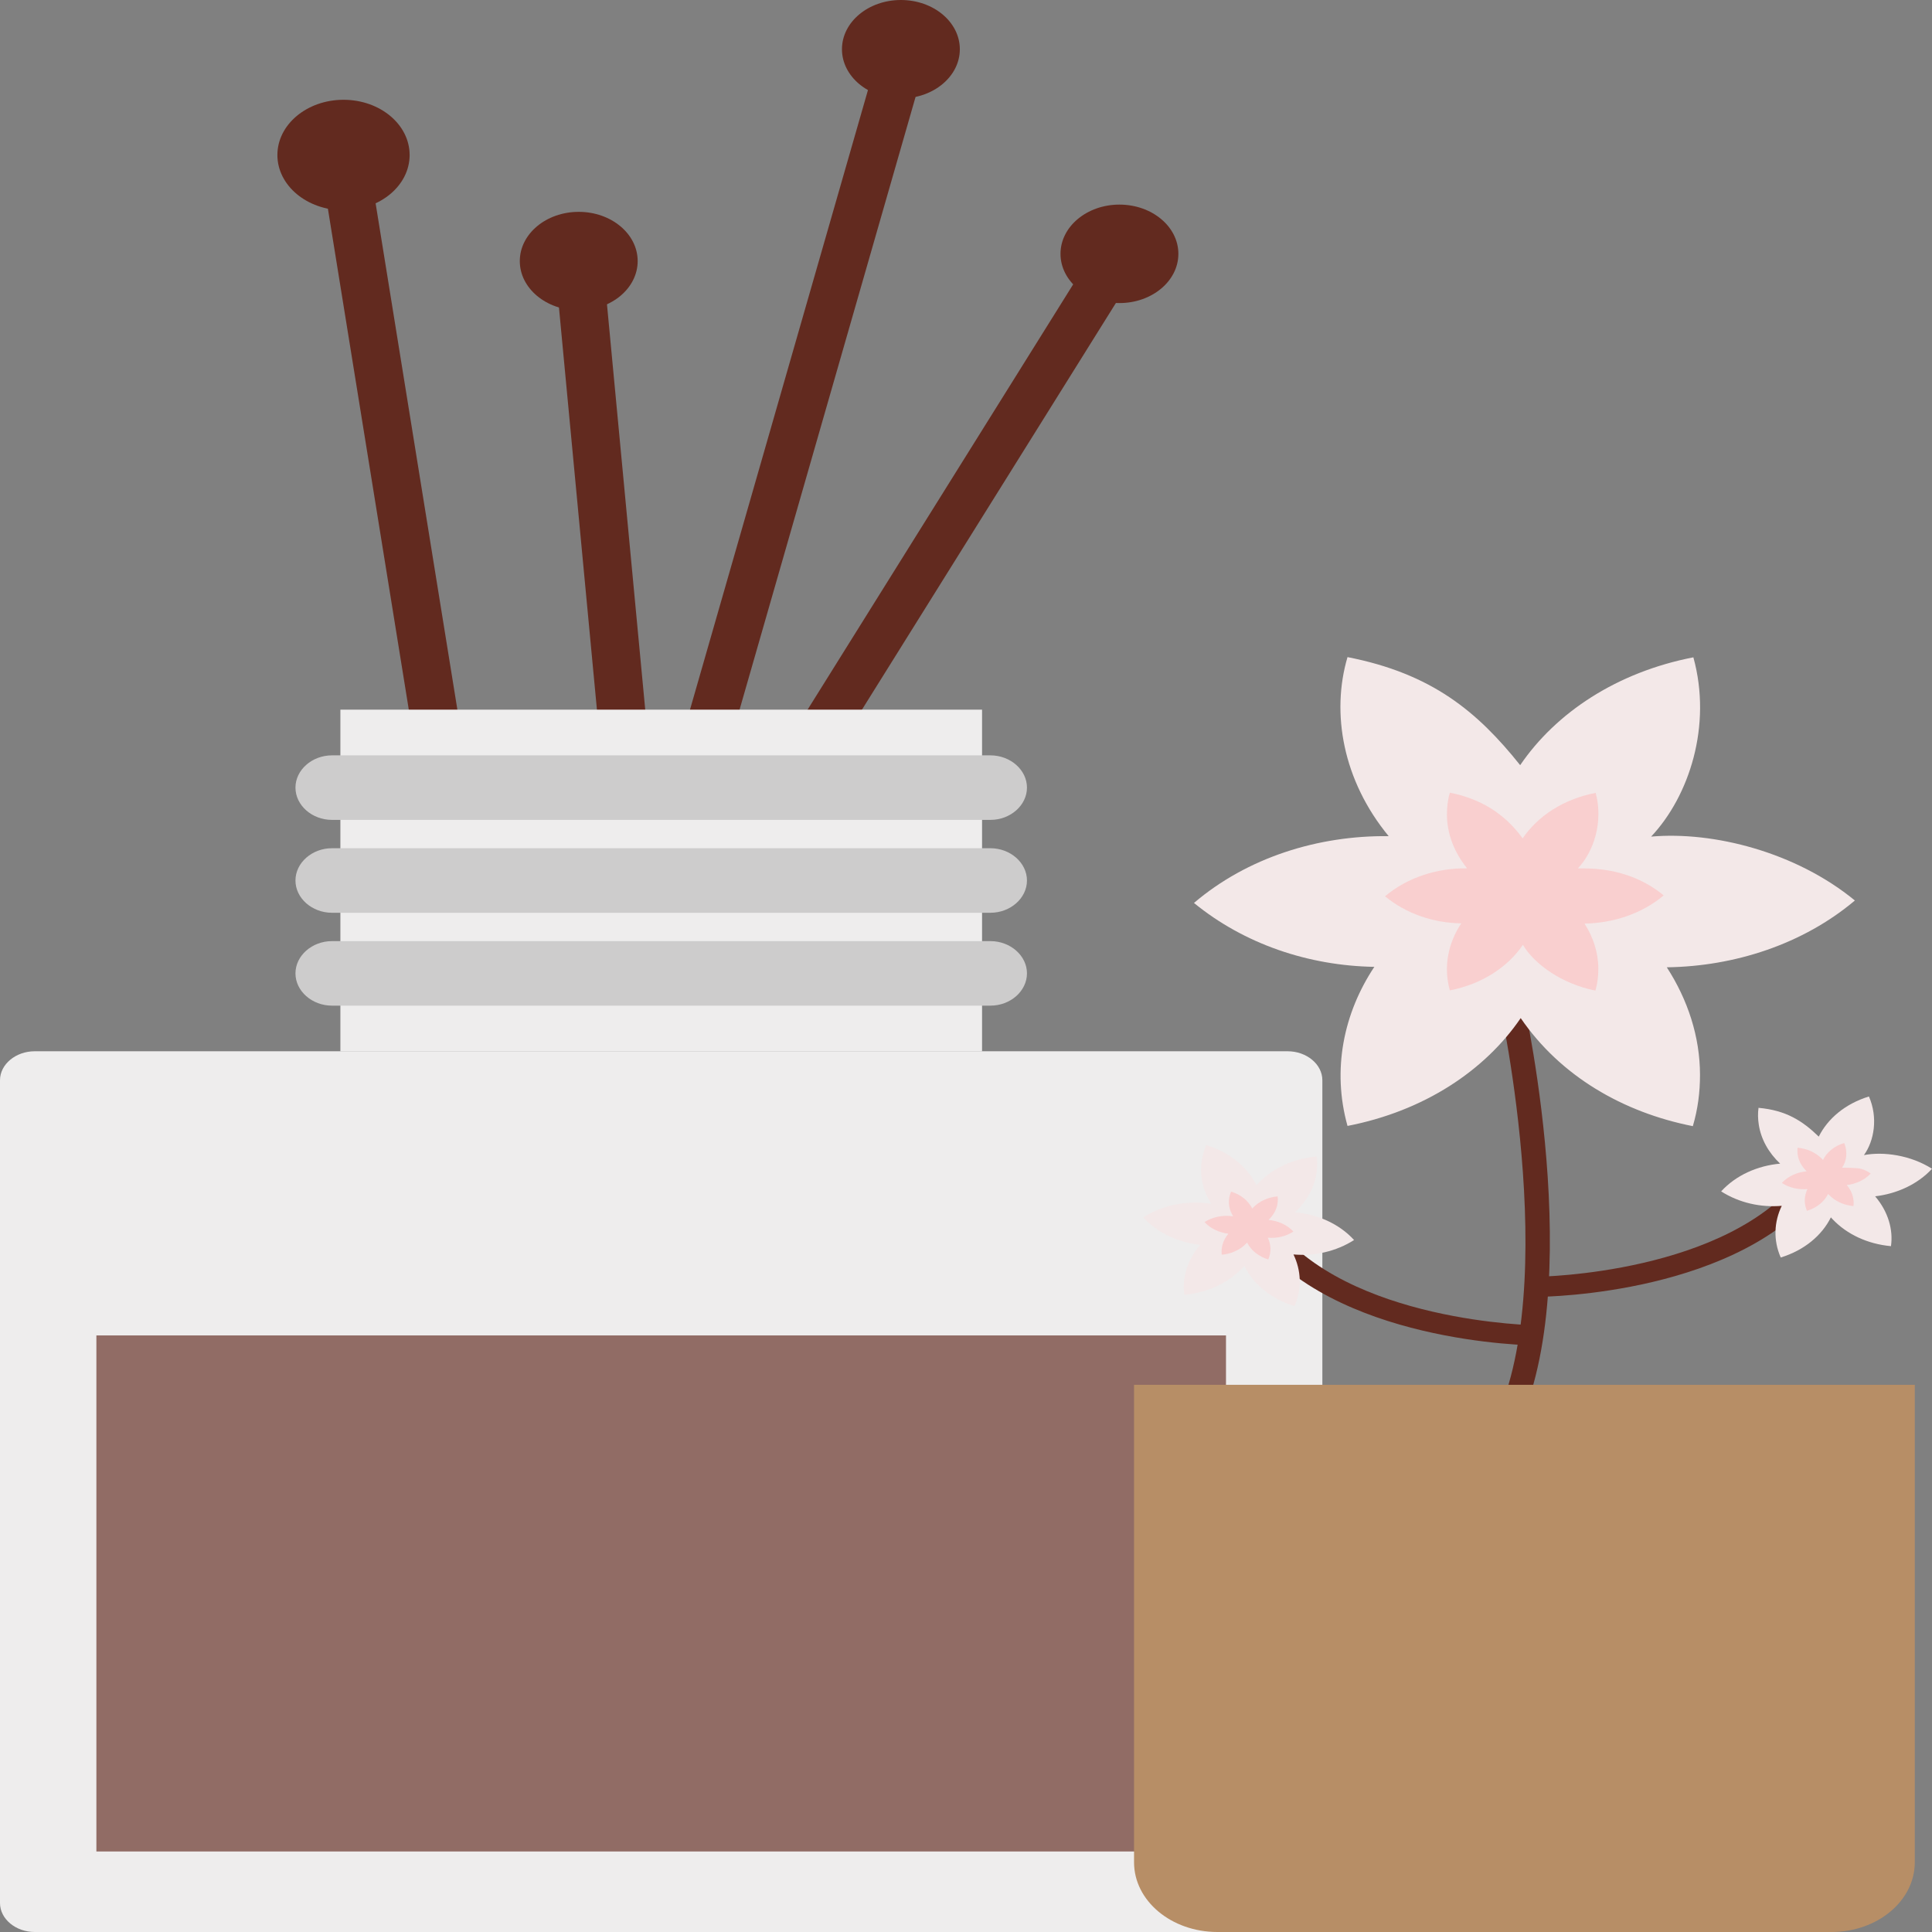 <svg width="173" height="173" viewBox="0 0 173 173" fill="none" xmlns="http://www.w3.org/2000/svg">
<rect x="0" y="0" width="173" height="173" fill="#808080" stroke="none"/>
<path d="M43.407 78.718L32.897 13.64C32.741 12.652 31.632 11.955 30.474 12.094C29.29 12.228 28.464 13.135 28.624 14.122L39.056 78.718H43.407V78.718Z" fill="#622A1F"/>
<path d="M67.709 78.718L102.151 23.562C102.703 22.679 102.295 21.591 101.237 21.13C100.184 20.674 98.877 21.012 98.325 21.894L62.84 78.718H67.709Z" fill="#622A1F"/>
<path d="M59.21 78.718L53.972 23.236C53.879 22.244 52.771 21.515 51.654 21.582C50.465 21.661 49.577 22.529 49.673 23.522L54.885 78.718H59.21V78.718Z" fill="#622A1F"/>
<path d="M61.865 78.718L82.771 5.938C83.049 4.97 82.333 3.997 81.174 3.764C80.002 3.536 78.848 4.129 78.574 5.097L57.427 78.718H61.865Z" fill="#622A1F"/>
<path d="M118.41 96.731V170.405C118.41 171.847 116.986 173 115.303 173H3.107C1.424 173 0 171.847 0 170.405V96.731C0 95.289 1.424 94.135 3.107 94.135H115.303C116.986 94.135 118.41 95.289 118.41 96.731Z" fill="#EEEDED"/>
<path d="M8.631 119.58H109.781V165.789H8.631V119.58Z" fill="#622A1F" fill-opacity="0.66"/>
<path d="M30.48 63.546H87.937V94.144H30.48V63.546Z" fill="#EEEDED"/>
<path d="M91.959 70.527C91.959 72.109 90.479 73.416 88.688 73.416H29.729C27.937 73.416 26.457 72.109 26.457 70.527C26.457 68.945 27.937 67.638 29.729 67.638H88.687C90.479 67.638 91.959 68.945 91.959 70.527Z" fill="#CDCCCC"/>
<path d="M91.959 78.844C91.959 80.426 90.479 81.733 88.688 81.733H29.729C27.937 81.733 26.457 80.426 26.457 78.844C26.457 77.262 27.937 75.954 29.729 75.954H88.687C90.479 75.955 91.959 77.262 91.959 78.844Z" fill="#CDCCCC"/>
<path d="M91.959 87.161C91.959 88.743 90.479 90.05 88.688 90.05H29.729C27.937 90.05 26.457 88.743 26.457 87.161C26.457 85.579 27.937 84.272 29.729 84.272H88.687C90.479 84.272 91.959 85.579 91.959 87.161Z" fill="#CDCCCC"/>
<path d="M30.76 18.826C34.03 18.826 36.68 16.612 36.68 13.881C36.68 11.149 34.03 8.935 30.76 8.935C27.49 8.935 24.839 11.149 24.839 13.881C24.839 16.612 27.49 18.826 30.76 18.826Z" fill="#622A1F"/>
<path d="M100.239 27.138C103.154 27.138 105.517 25.164 105.517 22.73C105.517 20.295 103.154 18.321 100.239 18.321C97.325 18.321 94.962 20.295 94.962 22.73C94.962 25.164 97.325 27.138 100.239 27.138Z" fill="#622A1F"/>
<path d="M51.822 27.786C54.737 27.786 57.1 25.813 57.1 23.378C57.1 20.944 54.737 18.97 51.822 18.97C48.908 18.97 46.545 20.944 46.545 23.378C46.545 25.813 48.908 27.786 51.822 27.786Z" fill="#622A1F"/>
<path d="M80.67 8.816C83.585 8.816 85.948 6.843 85.948 4.408C85.948 1.974 83.585 0 80.67 0C77.755 0 75.393 1.974 75.393 4.408C75.393 6.843 77.755 8.816 80.67 8.816Z" fill="#622A1F"/>
<path d="M134.789 129.856L132.884 129.007C140.334 117.335 134.283 89.86 134.22 89.584L136.344 89.253C136.601 90.406 142.593 117.631 134.789 129.856Z" fill="#622A1F"/>
<path d="M149.253 86.616C151.131 89.516 152.226 92.834 152.226 96.252C152.226 97.801 152.036 99.311 151.584 100.841C145.317 99.605 139.713 96.345 136.171 91.165C132.959 95.874 127.512 99.49 120.662 100.821C119.259 95.795 120.305 90.728 123.064 86.576C117.189 86.477 111.433 84.549 106.914 80.854C111.694 76.781 118.046 74.794 124.349 74.874C120.236 69.885 119.184 63.843 120.662 58.84C128.199 60.316 132.28 63.702 136.123 68.516C139.334 63.807 144.781 60.191 151.632 58.86C153.321 64.977 151.26 71.289 147.85 74.913C153.414 74.425 160.81 76.29 166.094 80.635C161.455 84.549 155.318 86.536 149.253 86.616Z" fill="#F3E8E8"/>
<path d="M141.885 82.702C142.67 83.914 143.122 85.324 143.122 86.755C143.122 87.411 143.051 88.046 142.861 88.702C139.842 88.105 137.395 86.325 136.367 84.609C135.011 86.596 132.704 88.126 129.826 88.682C129.231 86.556 129.683 84.43 130.849 82.682C128.352 82.642 125.925 81.828 124.022 80.258C126.044 78.549 128.732 77.715 131.372 77.755C130.23 76.344 129.565 74.675 129.565 72.927C129.565 72.291 129.636 71.635 129.826 70.98C132.543 71.512 134.74 72.843 136.343 75.072C137.699 73.086 139.982 71.555 142.884 70.999C143.587 73.598 142.706 76.277 141.291 77.754C141.722 77.814 145.606 77.399 148.974 80.178C147.023 81.827 144.431 82.662 141.885 82.702Z" fill="#F9CFCF"/>
<path d="M171.458 124.004V166.762C171.458 170.21 168.117 173 163.99 173H109.016C104.889 173 101.548 170.209 101.548 166.762V124.004H171.458Z" fill="#B78E66"/>
<path d="M137.692 116.126L137.675 114.324C137.844 114.322 154.747 114.091 161.422 105.172L163.25 106.126C155.947 115.892 138.433 116.121 137.692 116.126Z" fill="#622A1F"/>
<path d="M167.908 107.123C169.084 108.501 169.535 110.119 169.326 111.587C167.208 111.394 165.38 110.508 164.141 109.219C164.069 109.156 164.021 109.09 163.947 109.007C163.145 110.617 161.578 111.951 159.454 112.602C158.768 111.044 158.862 109.392 159.547 107.975C157.666 108.137 155.738 107.712 154.12 106.682C155.454 105.224 157.387 104.38 159.402 104.197C158.372 103.228 157.682 102.005 157.486 100.686C157.414 100.204 157.394 99.704 157.466 99.2C159.942 99.422 161.405 100.369 162.86 101.778C163.662 100.169 165.229 98.835 167.353 98.184C168.182 100.081 167.822 102.164 166.906 103.433C168.659 103.094 171.108 103.445 173 104.657C171.705 106.06 169.84 106.897 167.908 107.123Z" fill="#F3E8E8"/>
<path d="M165.37 106.116C165.679 106.477 165.89 106.913 165.957 107.369C165.988 107.579 165.996 107.784 165.966 107.999C165.075 107.918 164.302 107.541 163.782 106.996C163.748 106.973 163.728 106.943 163.699 106.908C163.36 107.587 162.696 108.151 161.804 108.424C161.514 107.765 161.557 107.071 161.846 106.475C161.047 106.545 160.234 106.365 159.552 105.926C160.117 105.314 160.935 104.959 161.78 104.884C161.349 104.472 161.057 103.961 160.974 103.403C160.944 103.2 160.936 102.989 160.965 102.773C161.856 102.853 162.621 103.204 163.24 103.864C163.578 103.185 164.235 102.621 165.135 102.348C165.482 103.154 165.328 104.038 164.946 104.557C166.435 104.609 166.643 104.517 167.513 105.077C166.969 105.668 166.181 106.02 165.37 106.116Z" fill="#F9CFCF"/>
<path d="M137.675 120.482C136.933 120.477 119.424 120.248 112.121 110.48L113.949 109.526C120.625 118.448 137.523 118.678 137.692 118.68L137.675 120.482Z" fill="#622A1F"/>
<path d="M107.462 111.478C106.725 112.342 106.219 113.365 106.057 114.456C105.984 114.95 105.973 115.439 106.044 115.942C108.162 115.749 109.99 114.863 111.23 113.574C111.301 113.511 111.349 113.445 111.423 113.362C112.225 114.972 113.793 116.306 115.916 116.957C116.602 115.399 116.508 113.747 115.824 112.33C117.704 112.492 119.632 112.067 121.25 111.037C119.917 109.579 117.983 108.735 115.968 108.552C116.998 107.583 117.688 106.36 117.884 105.041C117.956 104.559 117.976 104.059 117.904 103.556C115.771 103.747 113.944 104.633 112.704 105.922C112.633 105.985 112.583 106.064 112.51 106.134C111.708 104.524 110.141 103.19 108.017 102.539C107.282 104.221 107.437 105.982 108.278 107.486C108.332 107.588 108.394 107.691 108.464 107.789C108.322 107.761 108.178 107.746 108.033 107.732C106.082 107.53 104.048 107.937 102.37 109.013C103.665 110.415 105.53 111.252 107.462 111.478Z" fill="#F3E8E8"/>
<path d="M110 110.472C109.692 110.832 109.481 111.268 109.413 111.725C109.382 111.934 109.375 112.139 109.404 112.355C110.296 112.273 111.068 111.896 111.589 111.351C111.623 111.328 111.643 111.299 111.671 111.263C112.01 111.942 112.674 112.506 113.566 112.779C113.857 112.12 113.813 111.426 113.524 110.83C114.323 110.9 115.136 110.72 115.818 110.282C115.254 109.669 114.435 109.314 113.591 109.24C114.022 108.827 114.313 108.316 114.396 107.758C114.427 107.555 114.435 107.344 114.405 107.128C113.507 107.209 112.733 107.586 112.213 108.131C112.179 108.154 112.158 108.19 112.131 108.219C111.792 107.54 111.136 106.976 110.236 106.703C109.93 107.412 109.99 108.152 110.35 108.788C110.368 108.829 110.399 108.877 110.425 108.912L110.242 108.893C109.423 108.809 108.565 108.977 107.857 109.432C108.401 110.023 109.189 110.375 110 110.472Z" fill="#F9CFCF"/>
</svg>
